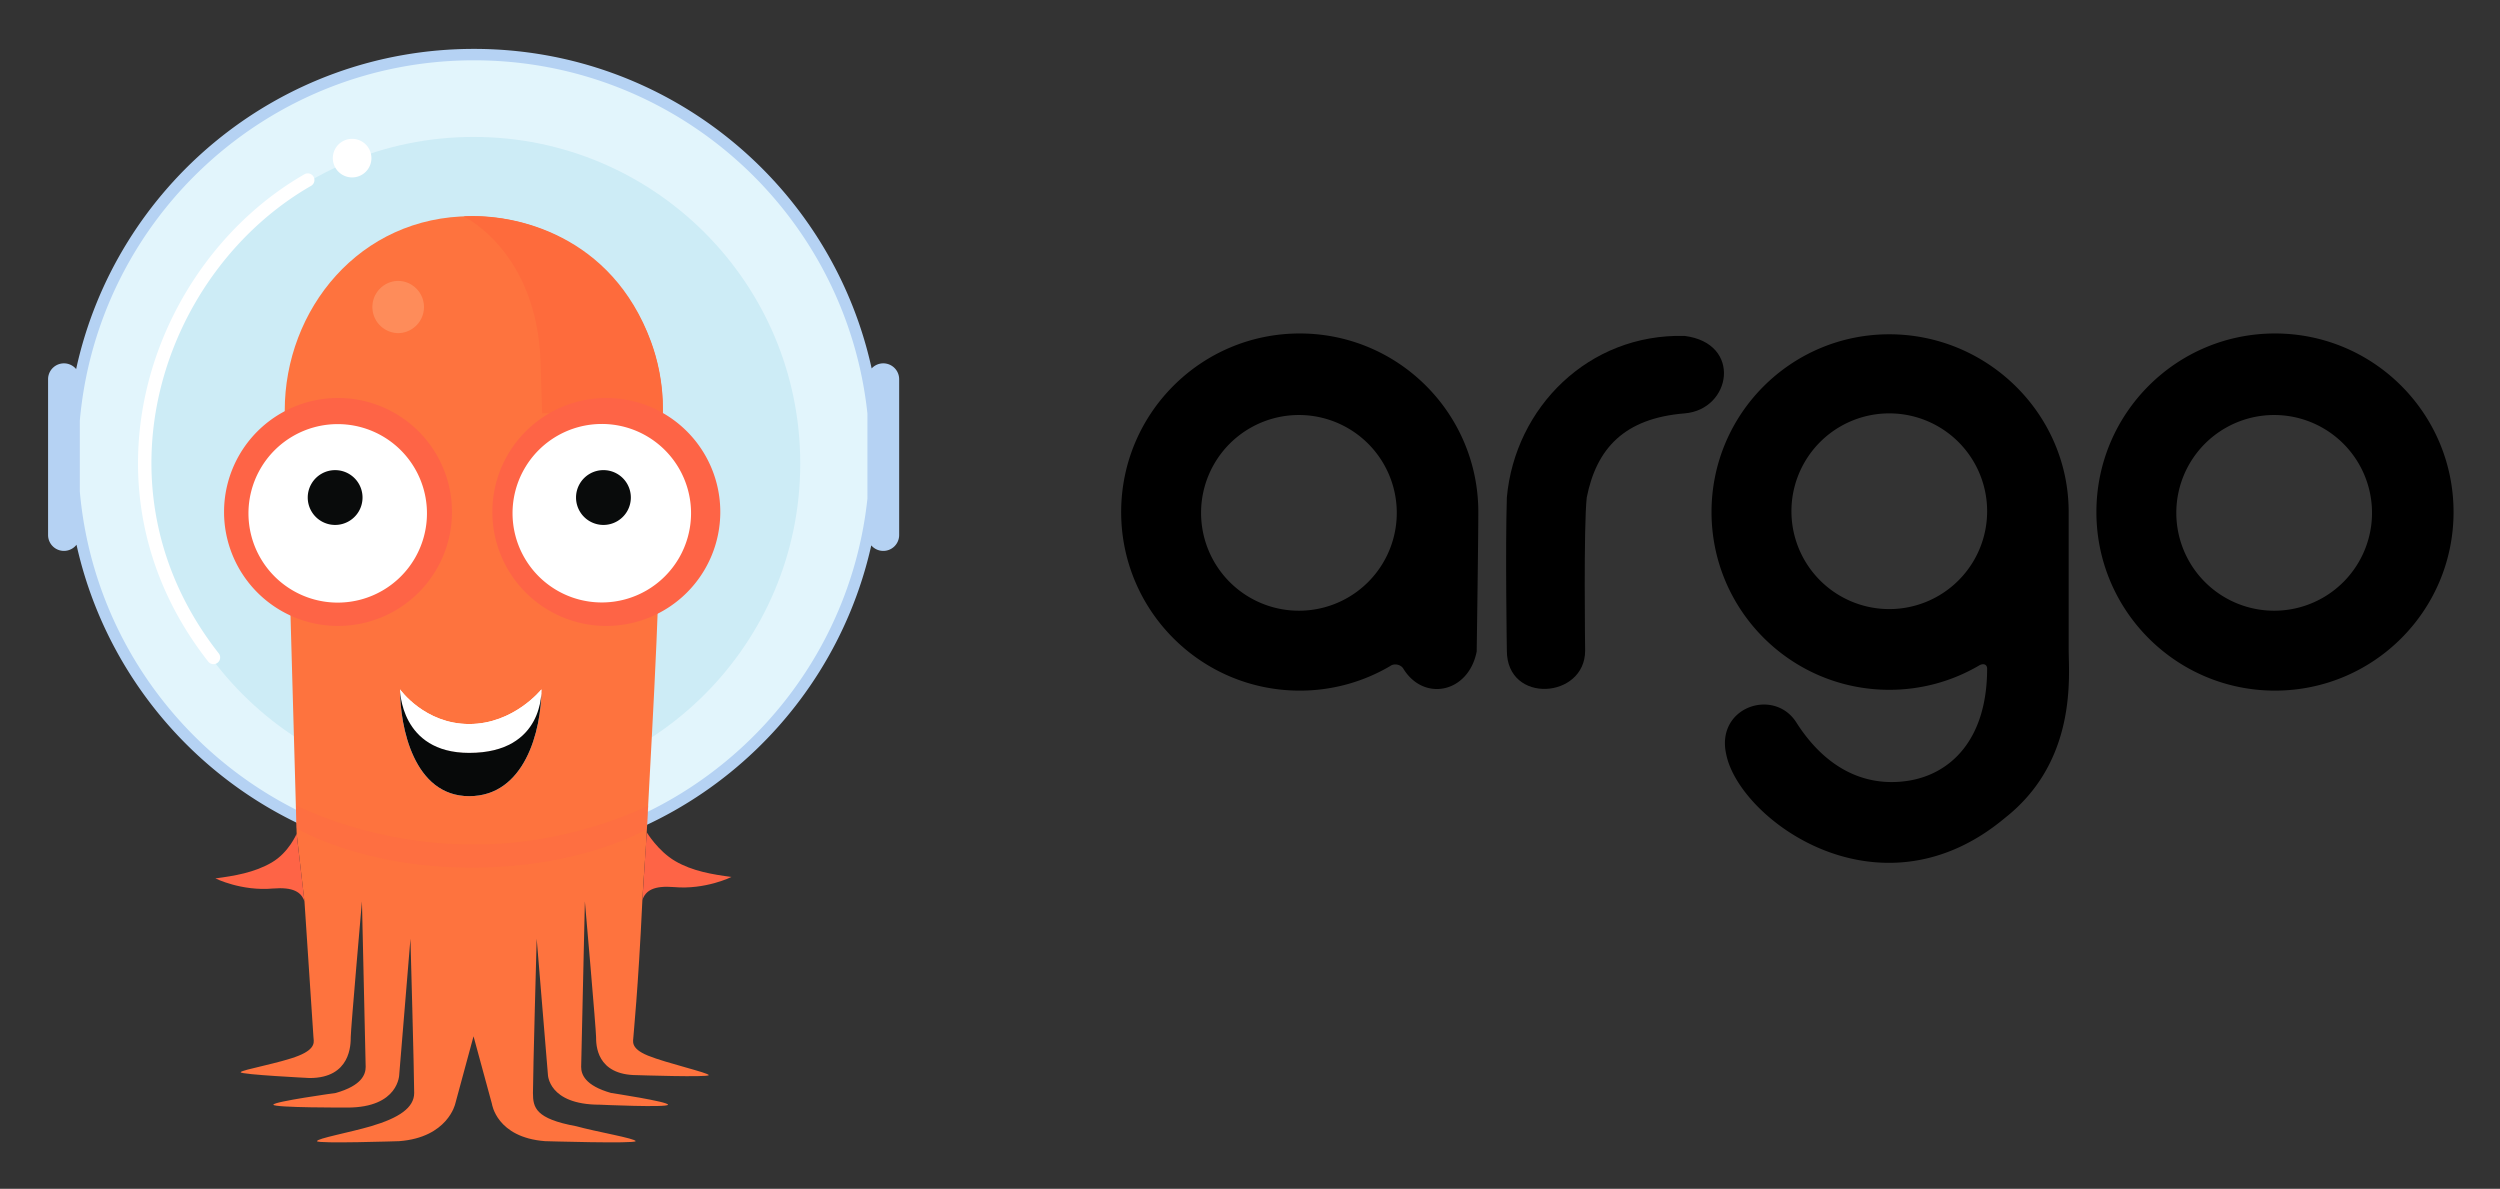 <svg xmlns="http://www.w3.org/2000/svg" role="img" xmlns:xlink="http://www.w3.org/1999/xlink" viewBox="-29.48 -29.48 1532.96 728.96"><rect x="-29.48" y="-29.48" width="1532.96" height="728.96" fill="#333333" stroke="none"/><title>project-logo-argo.svg</title><path id="a" fill="#fff" d="M302.5 393.26c0 25.41-16.92 38.92-44.28 38.92s-42.4-16.01-42.4-38.92c0 0 15.04 21.23 42.4 21.23s44.27-21.23 44.27-21.23z"/><path fill-rule="evenodd" d="M877 284.5c0 17.42-1 85.5-1 85.5-5 25.5-32.5 31-45 10.5-1.5-2.46-5.5-3.5-8.15-1.5a108.99 108.99 0 0 1-55.35 15C707.02 394 658 344.98 658 284.5c0-60.47 49.02-109.5 109.5-109.5S877 224.03 877 284.5zm-50 .5a60 60 0 1 1-120 0 60 60 0 0 1 120 0z" clip-rule="evenodd"/><path d="M894.5 369.5c0 33 48 29.5 48 0 0 0-1-76.5 1-94 6-30 23-48.5 60-51.5 28.67-2.32 35.5-43 0-47.5-59-1.5-104 44-109 99-1 31 0 94 0 94z"/><path fill-rule="evenodd" d="M1239 284.5V369c0 1.31.04 2.88.08 4.7.49 19.55 1.66 66.26-39.08 98.3-77 64.5-163 1-171-39-6.5-29 29.32-41 43-19.5 17.5 27.5 41.29 39.75 68 35.86 26-3.8 49-24.71 49-68.86 0-2.5-2.23-3.5-4.9-1.93a108.5 108.5 0 0 1-55.1 14.93c-60.2 0-109-48.8-109-109s48.8-109 109-109 110 48.8 110 109zM1129 344a60 60 0 1 0 0-120 60 60 0 0 0 0 120zm236.5-169c60.48 0 109.5 49.03 109.5 109.5 0 60.48-49.02 109.5-109.5 109.5S1256 344.98 1256 284.5c0-60.47 49.02-109.5 109.5-109.5zm59.5 110a60 60 0 1 1-120 0 60 60 0 0 1 120 0z" clip-rule="evenodd"/><path fill="#e2f5fc" d="M260.98 495.03c135.3 0 244.97-109.7 244.97-245.01C505.95 114.7 396.27 5 260.98 5 125.68 5 16 114.7 16 250.01c0 135.32 109.68 245.02 244.98 245.02z"/><path fill="#cdecf6" d="M260.98 455.02c110.59 0 200.24-89.67 200.24-200.27 0-110.61-89.65-200.27-200.24-200.27-110.6 0-200.24 89.66-200.24 200.27 0 110.6 89.65 200.27 200.24 200.27z"/><path fill="#fff" d="M186.09 79.31a11.83 11.83 0 1 0 0-23.65 11.83 11.83 0 0 0 0 23.65zM98.08 376.05a4.1 4.1 0 1 0 6.45-5.05c-80-102.2-33.85-234.65 56.95-286.64a4.1 4.1 0 0 0-4.07-7.1C62.99 131.31 14.51 269.3 98.08 376.04z"/><path fill="#b5d2f3" fill-rule="evenodd" d="M17.43 304.54A9.73 9.73 0 0 1 0 298.59v-95.54a9.73 9.73 0 0 1 17.21-6.22C41.65 84.57 141.58.5 261.15.5 380.58.5 480.42 84.37 505 196.44a9.73 9.73 0 0 1 16.87 6.6v95.55a9.73 9.73 0 0 1-17.1 6.36C479.81 416.5 380.22 499.87 261.15 499.87c-119.22 0-218.91-83.57-243.72-195.33zm2.03-32.62c10.99 123.85 115 220.95 241.69 220.95 125.2 0 228.25-94.83 241.26-216.6V224.1C489.41 102.34 386.35 7.5 261.15 7.5c-126.69 0-230.7 97.1-241.69 220.96v43.46z" clip-rule="evenodd"/><path fill="#fe733e" d="M153.75 617.82c11.25-4.58 8.97-9.15 8.97-11.44l-5.5-83.08-4.8-41.57-7.3-259.5c0-61.59 45.57-119.14 114.35-119.14 68.77 0 117.45 55.4 117.55 119.2-1.98 123.2-5.3 170.08-9.94 258.55-.57 12.09-2.13 30.4-2.66 41.57-2.58 55.36-5.51 82.48-5.51 83.97 0 2.29-2.29 6.86 8.96 11.44s37.24 10.51 37.24 11.96-43.91 0-43.91 0c-25.17 0-25.17-18.82-25.17-23.4s-6.87-83.13-6.87-83.13l-2.28 101.44c0 4.57 2.28 11.44 18.3 16.01 0 0 34.95 5.29 34.95 7.2 0 1.9-41.81 0-41.81 0-31.84 0-31.84-18.64-31.84-18.64l-6.87-83.13s-2.29 83.13-2.29 94.57c0 8.97 1.56 15.83 26.54 20.4 12.06 3.36 36.41 7.5 36.41 9.16s-55.56 0-55.56 0c-29.75-2.29-32.55-22.88-32.55-22.88l-11.28-41.42-11.22 41.42s-4.58 20.6-34.32 22.88c0 0-50.45 1.66-50.45 0s20.21-5.37 33.07-9.15c17.38-5.11 26.53-11.44 26.53-20.4 0-11.45-2.29-94.58-2.29-94.58l-6.86 83.13s0 20.4-31.84 20.4c0 0-45.36.15-45.36-1.76s38.3-7.2 38.3-7.2c16.02-4.57 18.3-11.44 18.3-16.01l-2.28-101.44s-6.87 78.55-6.87 83.13 0 25.17-25.16 25.17c0 0-42.34-2.1-42.34-3.54s24.41-5.61 35.66-10.19z"/><path fill="#fe6446" d="M152.41 481.73s-4.7 11.5-15.31 17.68c-10.61 6.2-22.92 8.2-34.5 9.73 0 0 15.93 7.97 35.39 6.2 12.19-.98 17.32 2.11 19.24 7.96zm214.67-.89s6.86 11.5 17.47 17.69c10.62 6.2 22.92 8.2 34.5 9.73 0 0-15.93 7.96-35.38 6.2-12.2-.99-17.33 2.1-19.25 7.95z"/><path fill="#fe6446" d="M367.2 478.9l.9-14.4c-56.2 26.53-108.42 23.74-108.42 23.74s-52.54 2.19-107.72-23.86l.35 13.98s39.37 24.19 107.37 24.19c67.99 0 107.53-23.66 107.53-23.66z" opacity=".3"/><path fill="#fea777" d="M214.48 174.8a16.02 16.02 0 1 0 0-32.04 16.02 16.02 0 0 0 0 32.03z" opacity=".5"/><path fill="#fe6b3c" d="M376.8 224s1.7-20.06-7.07-43.94c-24.05-65.55-83.15-78.74-114.99-76.88 0 0 45.16 21.32 47.25 89.6.96 30.26.96 31.21.96 31.21h73.86z"/><use xlink:href="#a"/><use xlink:href="#a"/><path fill="#fff" d="M302.5 393.26c0 25.41-10.24 65.46-44.28 65.46s-42.4-42.55-42.4-65.46c0 0 0 38.92 42.4 38.92 46.36 0 44.27-38.92 44.27-38.92z"/><path fill="#070909" d="M302.5 393.26c0 25.41-10.24 65.46-44.28 65.46s-42.4-42.55-42.4-65.46c0 0 0 38.92 42.4 38.92 46.36 0 44.27-38.92 44.27-38.92z"/><path fill="#fe6446" d="M177.79 354.33a69.88 69.88 0 0 0 69.88-69.89 69.88 69.88 0 1 0-139.76 0 69.88 69.88 0 0 0 69.88 69.9z"/><path fill="#fff" d="M177.6 340.03a54.72 54.72 0 1 0 0-109.45 54.72 54.72 0 0 0 0 109.45z"/><path fill="#090b0b" d="M176.02 292.4a16.8 16.8 0 1 0 0-33.6 16.8 16.8 0 0 0 0 33.6z"/><path fill="#fe6446" d="M342.31 354.33a69.88 69.88 0 0 0 69.88-69.89 69.88 69.88 0 1 0-139.76 0 69.88 69.88 0 0 0 69.88 69.9z"/><path fill="#fff" d="M339.54 339.94a54.72 54.72 0 1 0-.01-109.45 54.72 54.72 0 0 0 0 109.45z"/><path fill="#090b0b" d="M340.54 292.4a16.8 16.8 0 1 0 0-33.61 16.8 16.8 0 0 0 0 33.61z"/></svg>